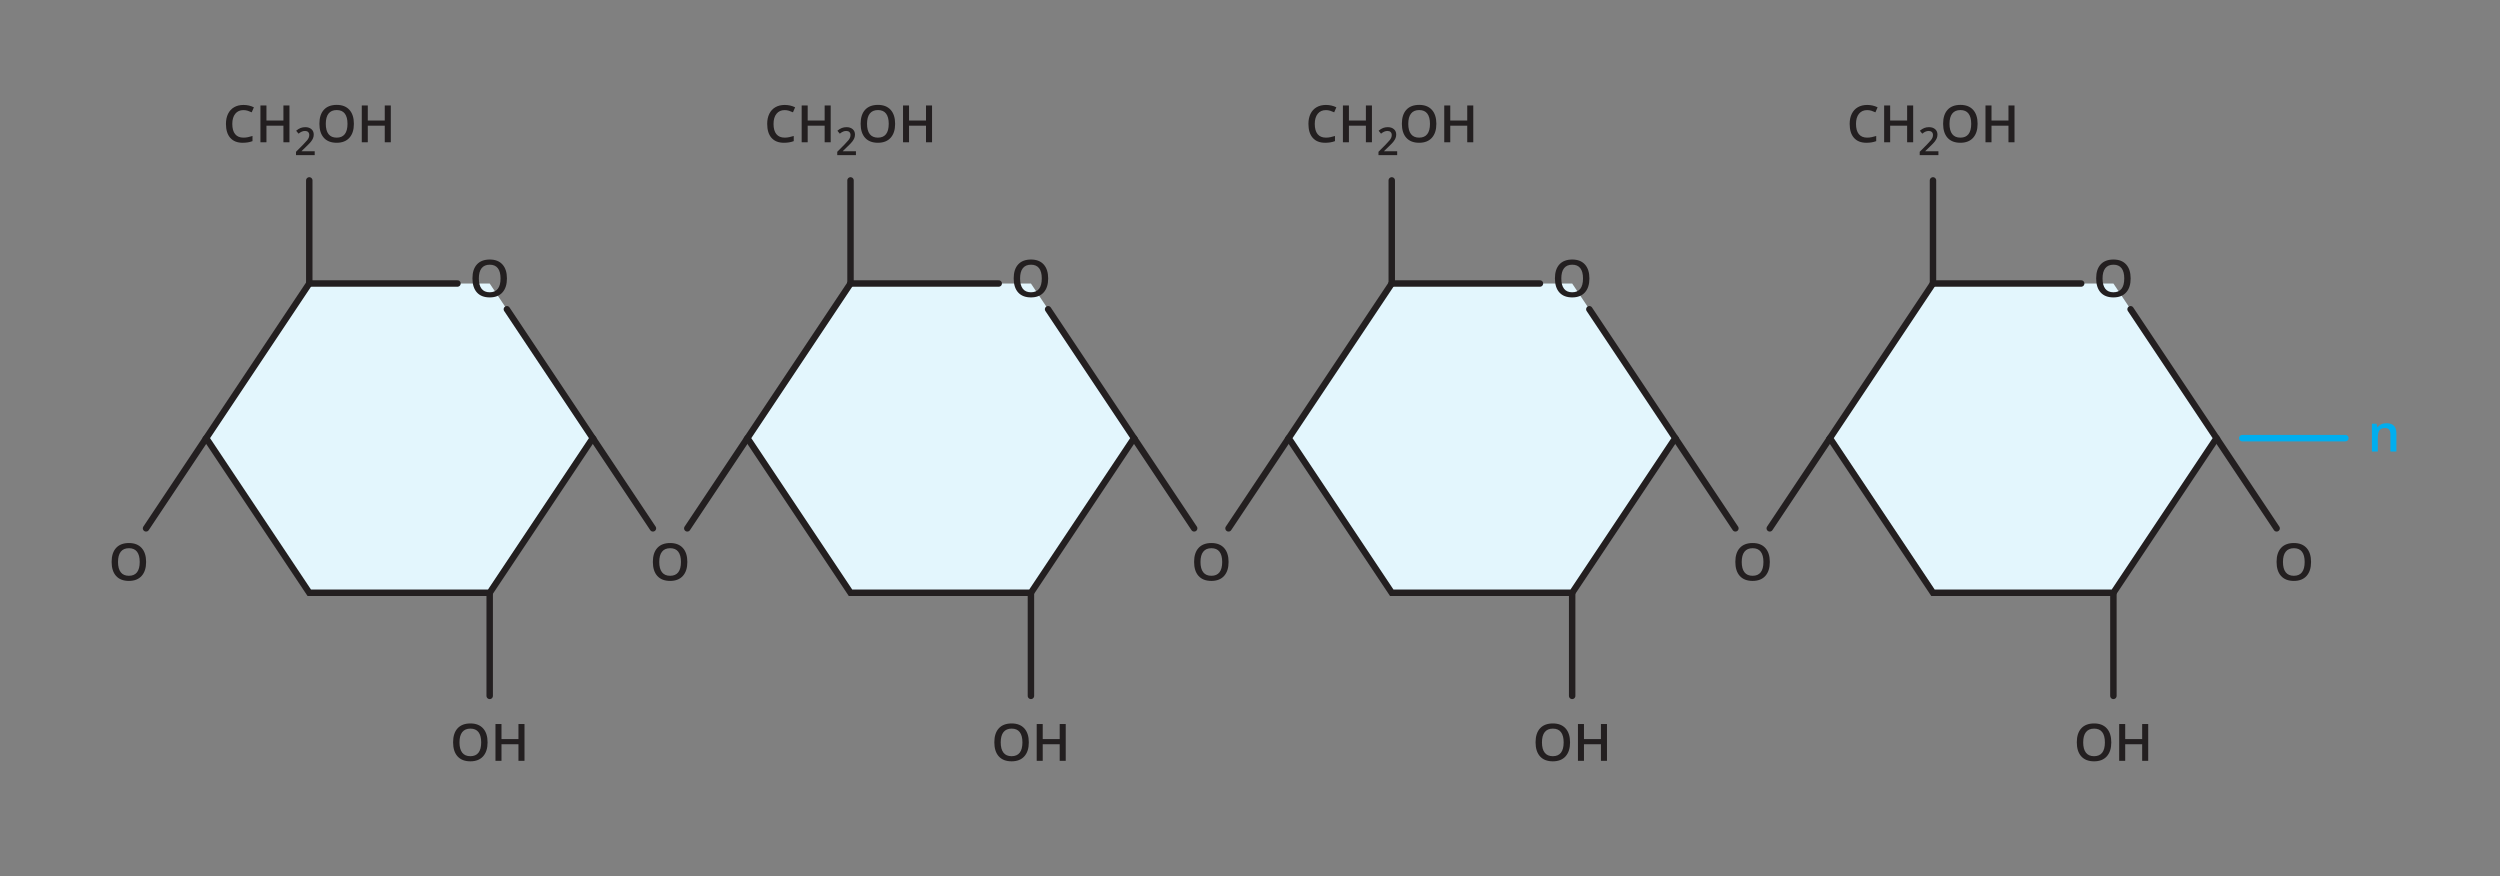 <?xml version="1.0" encoding="UTF-8"?>
<svg id="c" data-name="Notes" xmlns="http://www.w3.org/2000/svg" width="388" height="136" viewBox="0 0 388 136">
  <rect x="0" y="0" width="388" height="136" fill="#808080" stroke="none"/>
  <defs>
    <style>
      .d, .e, .f, .g {
        fill: none;
      }

      .e {
        stroke: #00aeef;
      }

      .e, .f, .g {
        stroke-linecap: round;
      }

      .e, .g {
        stroke-miterlimit: 10;
      }

      .h {
        fill: #e3f6fd;
      }

      .i {
        fill: #231f20;
      }

      .j {
        fill: #00aeef;
      }

      .f {
        stroke-linejoin: round;
      }

      .f, .g {
        stroke: #231f20;
      }
    </style>
  </defs>
  <line class="f" x1="132" y1="44" x2="132" y2="28"/>
  <line class="f" x1="160" y1="108" x2="160" y2="92"/>
  <line class="f" x1="48" y1="44" x2="48" y2="28"/>
  <line class="f" x1="76" y1="108" x2="76" y2="92"/>
  <g>
    <path class="i" d="M37.779,17.088c-.536,0-.958.19-1.266.57s-.461.905-.461,1.574c0,.7.147,1.23.443,1.59s.724.539,1.283.539c.242,0,.477-.024.703-.072s.462-.11.707-.185v.801c-.448.169-.956.254-1.523.254-.836,0-1.478-.253-1.926-.76s-.672-1.231-.672-2.174c0-.594.108-1.113.326-1.559s.532-.786.943-1.023.894-.355,1.449-.355c.583,0,1.122.122,1.617.367l-.336.777c-.192-.091-.397-.171-.611-.24s-.44-.103-.678-.103Z"/>
    <path class="i" d="M44.924,22.08h-.938v-2.574h-2.633v2.574h-.934v-5.711h.934v2.336h2.633v-2.336h.938v5.711Z"/>
    <path class="i" d="M48.842,24.08h-2.903v-.521l1.105-1.11c.326-.334.542-.57.649-.71.105-.14.184-.272.232-.395s.073-.255.073-.396c0-.193-.059-.346-.175-.457s-.276-.167-.481-.167c-.164,0-.323.03-.476.091-.154.06-.331.17-.532.328l-.372-.454c.238-.201.47-.344.694-.428s.464-.126.718-.126c.398,0,.718.104.958.311.24.209.36.488.36.84,0,.193-.035.377-.103.551-.07.174-.176.353-.32.537-.143.185-.382.435-.716.749l-.744.721v.029h2.033v.606Z"/>
    <path class="i" d="M54.923,19.217c0,.93-.232,1.652-.697,2.168s-1.123.773-1.975.773c-.862,0-1.524-.256-1.986-.768s-.693-1.239-.693-2.182.232-1.667.697-2.172,1.128-.758,1.99-.758c.849,0,1.505.257,1.969.769s.695,1.235.695,2.168ZM50.563,19.217c0,.703.142,1.236.426,1.6s.704.545,1.262.545c.555,0,.974-.18,1.256-.539s.424-.894.424-1.605c0-.7-.14-1.231-.42-1.594s-.697-.543-1.252-.543c-.56,0-.982.181-1.268.543s-.428.894-.428,1.594Z"/>
    <path class="i" d="M60.653,22.08h-.938v-2.574h-2.633v2.574h-.934v-5.711h.934v2.336h2.633v-2.336h.938v5.711Z"/>
  </g>
  <g>
    <path class="i" d="M75.672,115.217c0,.93-.232,1.652-.697,2.168s-1.123.773-1.975.773c-.862,0-1.524-.256-1.986-.768s-.693-1.239-.693-2.182.232-1.667.697-2.172,1.128-.758,1.99-.758c.849,0,1.505.257,1.969.769s.695,1.235.695,2.168ZM71.312,115.217c0,.703.142,1.236.426,1.6s.704.545,1.262.545c.555,0,.974-.18,1.256-.539s.424-.894.424-1.605c0-.7-.14-1.231-.42-1.594s-.697-.543-1.252-.543c-.56,0-.982.181-1.268.543s-.428.894-.428,1.594Z"/>
    <path class="i" d="M81.402,118.08h-.938v-2.574h-2.633v2.574h-.934v-5.711h.934v2.336h2.633v-2.336h.938v5.711Z"/>
  </g>
  <polyline class="h" points="48 44 76 44 92 68 76 92 48 92 32 68 48 44"/>
  <path class="i" d="M78.676,43.217c0,.93-.232,1.652-.697,2.168s-1.123.773-1.975.773c-.862,0-1.524-.256-1.986-.768s-.693-1.239-.693-2.182.232-1.667.697-2.172,1.128-.758,1.99-.758c.849,0,1.505.256,1.969.769s.695,1.236.695,2.168ZM74.316,43.217c0,.703.142,1.236.426,1.6s.704.545,1.262.545c.555,0,.974-.18,1.256-.539s.424-.894.424-1.605c0-.701-.14-1.232-.42-1.594s-.697-.543-1.252-.543c-.56,0-.982.181-1.268.543s-.428.893-.428,1.594Z"/>
  <polyline class="g" points="78.665 47.997 92 68 76 92 48 92 32 68 48 44"/>
  <line class="g" x1="48" y1="44" x2="71" y2="44"/>
  <line class="f" x1="22.667" y1="82" x2="32" y2="68"/>
  <path class="i" d="M22.676,87.217c0,.93-.232,1.652-.697,2.168s-1.123.773-1.975.773c-.862,0-1.524-.256-1.986-.768s-.693-1.239-.693-2.182.232-1.667.697-2.172,1.128-.758,1.99-.758c.849,0,1.505.257,1.969.769s.695,1.235.695,2.168ZM18.316,87.217c0,.703.142,1.236.426,1.6s.704.545,1.262.545c.555,0,.974-.18,1.256-.539s.424-.894.424-1.605c0-.7-.14-1.231-.42-1.594s-.697-.543-1.252-.543c-.56,0-.982.181-1.268.543s-.428.894-.428,1.594Z"/>
  <line class="f" x1="101.333" y1="82" x2="92" y2="68"/>
  <path class="i" d="M106.676,87.217c0,.93-.232,1.652-.697,2.168s-1.123.773-1.975.773c-.862,0-1.524-.256-1.986-.768s-.693-1.239-.693-2.182.232-1.667.697-2.172,1.128-.758,1.99-.758c.849,0,1.505.257,1.969.769s.695,1.235.695,2.168ZM102.316,87.217c0,.703.142,1.236.426,1.6s.704.545,1.262.545c.555,0,.974-.18,1.256-.539s.424-.894.424-1.605c0-.7-.14-1.231-.42-1.594s-.697-.543-1.252-.543c-.56,0-.982.181-1.268.543s-.428.894-.428,1.594Z"/>
  <g>
    <path class="i" d="M121.779,17.088c-.536,0-.958.19-1.266.57s-.461.905-.461,1.574c0,.7.147,1.23.443,1.59s.724.539,1.283.539c.242,0,.477-.024.703-.072s.462-.11.707-.185v.801c-.448.169-.956.254-1.523.254-.836,0-1.478-.253-1.926-.76s-.672-1.231-.672-2.174c0-.594.108-1.113.326-1.559s.532-.786.943-1.023.894-.355,1.449-.355c.583,0,1.122.122,1.617.367l-.336.777c-.192-.091-.397-.171-.611-.24s-.44-.103-.678-.103Z"/>
    <path class="i" d="M128.924,22.08h-.938v-2.574h-2.633v2.574h-.934v-5.711h.934v2.336h2.633v-2.336h.938v5.711Z"/>
    <path class="i" d="M132.842,24.08h-2.903v-.521l1.105-1.11c.326-.334.542-.57.649-.71.105-.14.184-.272.232-.395s.073-.255.073-.396c0-.193-.059-.346-.175-.457s-.276-.167-.481-.167c-.164,0-.323.03-.476.091-.154.06-.331.17-.532.328l-.372-.454c.238-.201.47-.344.694-.428s.464-.126.718-.126c.398,0,.718.104.958.311.24.209.36.488.36.84,0,.193-.035.377-.103.551-.07.174-.176.353-.32.537-.143.185-.382.435-.716.749l-.744.721v.029h2.033v.606Z"/>
    <path class="i" d="M138.923,19.217c0,.93-.232,1.652-.697,2.168s-1.123.773-1.975.773c-.862,0-1.524-.256-1.986-.768s-.693-1.239-.693-2.182.232-1.667.697-2.172,1.128-.758,1.99-.758c.849,0,1.505.257,1.969.769s.695,1.235.695,2.168ZM134.564,19.217c0,.703.142,1.236.426,1.6s.704.545,1.262.545c.555,0,.974-.18,1.256-.539s.424-.894.424-1.605c0-.7-.14-1.231-.42-1.594s-.697-.543-1.252-.543c-.56,0-.982.181-1.268.543s-.428.894-.428,1.594Z"/>
    <path class="i" d="M144.653,22.08h-.938v-2.574h-2.633v2.574h-.934v-5.711h.934v2.336h2.633v-2.336h.938v5.711Z"/>
  </g>
  <g>
    <path class="i" d="M159.672,115.217c0,.93-.232,1.652-.697,2.168s-1.123.773-1.975.773c-.862,0-1.524-.256-1.986-.768s-.693-1.239-.693-2.182.232-1.667.697-2.172,1.128-.758,1.99-.758c.849,0,1.505.257,1.969.769s.695,1.235.695,2.168ZM155.312,115.217c0,.703.142,1.236.426,1.6s.704.545,1.262.545c.555,0,.974-.18,1.256-.539s.424-.894.424-1.605c0-.7-.14-1.231-.42-1.594s-.697-.543-1.252-.543c-.56,0-.982.181-1.268.543s-.428.894-.428,1.594Z"/>
    <path class="i" d="M165.402,118.08h-.938v-2.574h-2.633v2.574h-.934v-5.711h.934v2.336h2.633v-2.336h.938v5.711Z"/>
  </g>
  <polyline class="h" points="132 44 160 44 176 68 160 92 132 92 116 68 132 44"/>
  <path class="i" d="M162.676,43.217c0,.93-.232,1.652-.697,2.168s-1.123.773-1.975.773c-.862,0-1.524-.256-1.986-.768s-.693-1.239-.693-2.182.232-1.667.697-2.172,1.128-.758,1.99-.758c.849,0,1.505.256,1.969.769s.695,1.236.695,2.168ZM158.316,43.217c0,.703.142,1.236.426,1.6s.704.545,1.262.545c.555,0,.974-.18,1.256-.539s.424-.894.424-1.605c0-.701-.14-1.232-.42-1.594s-.697-.543-1.252-.543c-.56,0-.982.181-1.268.543s-.428.893-.428,1.594Z"/>
  <polyline class="g" points="162.665 47.997 176 68 160 92 132 92 116 68 132 44"/>
  <line class="g" x1="132" y1="44" x2="155" y2="44"/>
  <line class="f" x1="106.667" y1="82" x2="116" y2="68"/>
  <line class="f" x1="185.333" y1="82" x2="176" y2="68"/>
  <path class="i" d="M190.676,87.217c0,.93-.232,1.652-.697,2.168s-1.123.773-1.975.773c-.862,0-1.524-.256-1.986-.768s-.693-1.239-.693-2.182.232-1.667.697-2.172,1.128-.758,1.99-.758c.849,0,1.505.257,1.969.769s.695,1.235.695,2.168ZM186.316,87.217c0,.703.142,1.236.426,1.6s.704.545,1.262.545c.555,0,.974-.18,1.256-.539s.424-.894.424-1.605c0-.7-.14-1.231-.42-1.594s-.697-.543-1.252-.543c-.56,0-.982.181-1.268.543s-.428.894-.428,1.594Z"/>
  <line class="f" x1="216" y1="44" x2="216" y2="28"/>
  <line class="f" x1="244" y1="108" x2="244" y2="92"/>
  <g>
    <path class="i" d="M205.779,17.088c-.536,0-.958.19-1.266.57s-.461.905-.461,1.574c0,.7.147,1.23.443,1.59s.724.539,1.283.539c.242,0,.477-.024.703-.072s.462-.11.707-.185v.801c-.448.169-.956.254-1.523.254-.836,0-1.478-.253-1.926-.76s-.672-1.231-.672-2.174c0-.594.108-1.113.326-1.559s.532-.786.943-1.023.894-.355,1.449-.355c.583,0,1.122.122,1.617.367l-.336.777c-.192-.091-.397-.171-.611-.24s-.44-.103-.678-.103Z"/>
    <path class="i" d="M212.924,22.08h-.938v-2.574h-2.633v2.574h-.934v-5.711h.934v2.336h2.633v-2.336h.938v5.711Z"/>
    <path class="i" d="M216.842,24.08h-2.903v-.521l1.105-1.11c.326-.334.542-.57.649-.71.105-.14.184-.272.232-.395s.073-.255.073-.396c0-.193-.059-.346-.175-.457s-.276-.167-.481-.167c-.164,0-.323.03-.476.091-.154.06-.331.17-.532.328l-.372-.454c.238-.201.47-.344.694-.428s.464-.126.718-.126c.398,0,.718.104.958.311.24.209.36.488.36.84,0,.193-.035.377-.103.551-.07.174-.176.353-.32.537-.143.185-.382.435-.716.749l-.744.721v.029h2.033v.606Z"/>
    <path class="i" d="M222.923,19.217c0,.93-.232,1.652-.697,2.168s-1.123.773-1.975.773c-.862,0-1.524-.256-1.986-.768s-.693-1.239-.693-2.182.232-1.667.697-2.172,1.128-.758,1.99-.758c.849,0,1.505.257,1.969.769s.695,1.235.695,2.168ZM218.564,19.217c0,.703.142,1.236.426,1.6s.704.545,1.262.545c.555,0,.974-.18,1.256-.539s.424-.894.424-1.605c0-.7-.14-1.231-.42-1.594s-.697-.543-1.252-.543c-.56,0-.982.181-1.268.543s-.428.894-.428,1.594Z"/>
    <path class="i" d="M228.653,22.08h-.938v-2.574h-2.633v2.574h-.934v-5.711h.934v2.336h2.633v-2.336h.938v5.711Z"/>
  </g>
  <g>
    <path class="i" d="M243.672,115.217c0,.93-.232,1.652-.697,2.168s-1.123.773-1.975.773c-.862,0-1.524-.256-1.986-.768s-.693-1.239-.693-2.182.232-1.667.697-2.172,1.128-.758,1.99-.758c.849,0,1.505.257,1.969.769s.695,1.235.695,2.168ZM239.312,115.217c0,.703.142,1.236.426,1.6s.704.545,1.262.545c.555,0,.974-.18,1.256-.539s.424-.894.424-1.605c0-.7-.14-1.231-.42-1.594s-.697-.543-1.252-.543c-.56,0-.982.181-1.268.543s-.428.894-.428,1.594Z"/>
    <path class="i" d="M249.402,118.08h-.938v-2.574h-2.633v2.574h-.934v-5.711h.934v2.336h2.633v-2.336h.938v5.711Z"/>
  </g>
  <polyline class="h" points="216 44 244 44 260 68 244 92 216 92 200 68 216 44"/>
  <path class="i" d="M246.676,43.217c0,.93-.232,1.652-.697,2.168s-1.123.773-1.975.773c-.862,0-1.524-.256-1.986-.768s-.693-1.239-.693-2.182.232-1.667.697-2.172,1.128-.758,1.99-.758c.849,0,1.505.256,1.969.769s.695,1.236.695,2.168ZM242.316,43.217c0,.703.142,1.236.426,1.6s.704.545,1.262.545c.555,0,.974-.18,1.256-.539s.424-.894.424-1.605c0-.701-.14-1.232-.42-1.594s-.697-.543-1.252-.543c-.56,0-.982.181-1.268.543s-.428.893-.428,1.594Z"/>
  <polyline class="g" points="246.665 47.997 260 68 244 92 216 92 200 68 216 44"/>
  <line class="g" x1="216" y1="44" x2="239" y2="44"/>
  <line class="f" x1="190.667" y1="82" x2="200" y2="68"/>
  <line class="f" x1="269.333" y1="82" x2="260" y2="68"/>
  <path class="i" d="M274.676,87.217c0,.93-.232,1.652-.697,2.168s-1.123.773-1.975.773c-.862,0-1.524-.256-1.986-.768s-.693-1.239-.693-2.182.232-1.667.697-2.172,1.128-.758,1.99-.758c.849,0,1.505.257,1.969.769s.695,1.235.695,2.168ZM270.316,87.217c0,.703.142,1.236.426,1.6s.704.545,1.262.545c.555,0,.974-.18,1.256-.539s.424-.894.424-1.605c0-.7-.14-1.231-.42-1.594s-.697-.543-1.252-.543c-.56,0-.982.181-1.268.543s-.428.894-.428,1.594Z"/>
  <line class="f" x1="300" y1="44" x2="300" y2="28"/>
  <line class="f" x1="328" y1="108" x2="328" y2="92"/>
  <g>
    <path class="i" d="M289.779,17.088c-.536,0-.958.19-1.266.57s-.461.905-.461,1.574c0,.7.147,1.23.443,1.59s.724.539,1.283.539c.242,0,.477-.024.703-.072s.462-.11.707-.185v.801c-.448.169-.956.254-1.523.254-.836,0-1.478-.253-1.926-.76s-.672-1.231-.672-2.174c0-.594.108-1.113.326-1.559s.532-.786.943-1.023.894-.355,1.449-.355c.583,0,1.122.122,1.617.367l-.336.777c-.192-.091-.397-.171-.611-.24s-.44-.103-.678-.103Z"/>
    <path class="i" d="M296.924,22.08h-.938v-2.574h-2.633v2.574h-.934v-5.711h.934v2.336h2.633v-2.336h.938v5.711Z"/>
    <path class="i" d="M300.842,24.08h-2.903v-.521l1.105-1.11c.326-.334.542-.57.649-.71.105-.14.184-.272.232-.395s.073-.255.073-.396c0-.193-.059-.346-.175-.457s-.276-.167-.481-.167c-.164,0-.323.03-.476.091-.154.06-.331.17-.532.328l-.372-.454c.238-.201.47-.344.694-.428s.464-.126.718-.126c.398,0,.718.104.958.311.24.209.36.488.36.84,0,.193-.035.377-.103.551-.07.174-.176.353-.32.537-.143.185-.382.435-.716.749l-.744.721v.029h2.033v.606Z"/>
    <path class="i" d="M306.923,19.217c0,.93-.232,1.652-.697,2.168s-1.123.773-1.975.773c-.862,0-1.524-.256-1.986-.768s-.693-1.239-.693-2.182.232-1.667.697-2.172,1.128-.758,1.99-.758c.849,0,1.505.257,1.969.769s.695,1.235.695,2.168ZM302.563,19.217c0,.703.142,1.236.426,1.6s.704.545,1.262.545c.555,0,.974-.18,1.256-.539s.424-.894.424-1.605c0-.7-.14-1.231-.42-1.594s-.697-.543-1.252-.543c-.56,0-.982.181-1.268.543s-.428.894-.428,1.594Z"/>
    <path class="i" d="M312.653,22.08h-.938v-2.574h-2.633v2.574h-.934v-5.711h.934v2.336h2.633v-2.336h.938v5.711Z"/>
  </g>
  <g>
    <path class="i" d="M327.672,115.217c0,.93-.232,1.652-.697,2.168s-1.123.773-1.975.773c-.862,0-1.524-.256-1.986-.768s-.693-1.239-.693-2.182.232-1.667.697-2.172,1.128-.758,1.99-.758c.849,0,1.505.257,1.969.769s.695,1.235.695,2.168ZM323.312,115.217c0,.703.142,1.236.426,1.6s.704.545,1.262.545c.555,0,.974-.18,1.256-.539s.424-.894.424-1.605c0-.7-.14-1.231-.42-1.594s-.697-.543-1.252-.543c-.56,0-.982.181-1.268.543s-.428.894-.428,1.594Z"/>
    <path class="i" d="M333.402,118.08h-.938v-2.574h-2.633v2.574h-.934v-5.711h.934v2.336h2.633v-2.336h.938v5.711Z"/>
  </g>
  <polyline class="h" points="300 44 328 44 344 68 328 92 300 92 284 68 300 44"/>
  <path class="i" d="M330.676,43.217c0,.93-.232,1.652-.697,2.168s-1.123.773-1.975.773c-.862,0-1.524-.256-1.986-.768s-.693-1.239-.693-2.182.232-1.667.697-2.172,1.128-.758,1.99-.758c.849,0,1.505.256,1.969.769s.695,1.236.695,2.168ZM326.316,43.217c0,.703.142,1.236.426,1.6s.704.545,1.262.545c.555,0,.974-.18,1.256-.539s.424-.894.424-1.605c0-.701-.14-1.232-.42-1.594s-.697-.543-1.252-.543c-.56,0-.982.181-1.268.543s-.428.893-.428,1.594Z"/>
  <polyline class="g" points="330.664 47.997 344 68 328 92 300 92 284 68 300 44"/>
  <line class="g" x1="300" y1="44" x2="323" y2="44"/>
  <line class="f" x1="274.667" y1="82" x2="284" y2="68"/>
  <line class="f" x1="353.333" y1="82" x2="344" y2="68"/>
  <path class="i" d="M358.676,87.217c0,.93-.232,1.652-.697,2.168s-1.123.773-1.975.773c-.862,0-1.524-.256-1.986-.768s-.693-1.239-.693-2.182.232-1.667.697-2.172,1.128-.758,1.99-.758c.849,0,1.505.257,1.969.769s.695,1.235.695,2.168ZM354.316,87.217c0,.703.142,1.236.426,1.6s.704.545,1.262.545c.555,0,.974-.18,1.256-.539s.424-.894.424-1.605c0-.7-.14-1.231-.42-1.594s-.697-.543-1.252-.543c-.56,0-.982.181-1.268.543s-.428.894-.428,1.594Z"/>
  <g>
    <line class="e" x1="364" y1="68" x2="348" y2="68"/>
    <g>
      <rect class="d" x="364" y="64" width="12" height="8"/>
      <path class="j" d="M371.918,70.08h-.922v-2.656c0-.334-.067-.582-.201-.746s-.347-.246-.639-.246c-.388,0-.672.115-.852.344s-.27.613-.27,1.152v2.152h-.918v-4.32h.719l.129.566h.047c.13-.206.315-.365.555-.477s.505-.168.797-.168c1.036,0,1.555.527,1.555,1.582v2.816Z"/>
    </g>
  </g>
</svg>